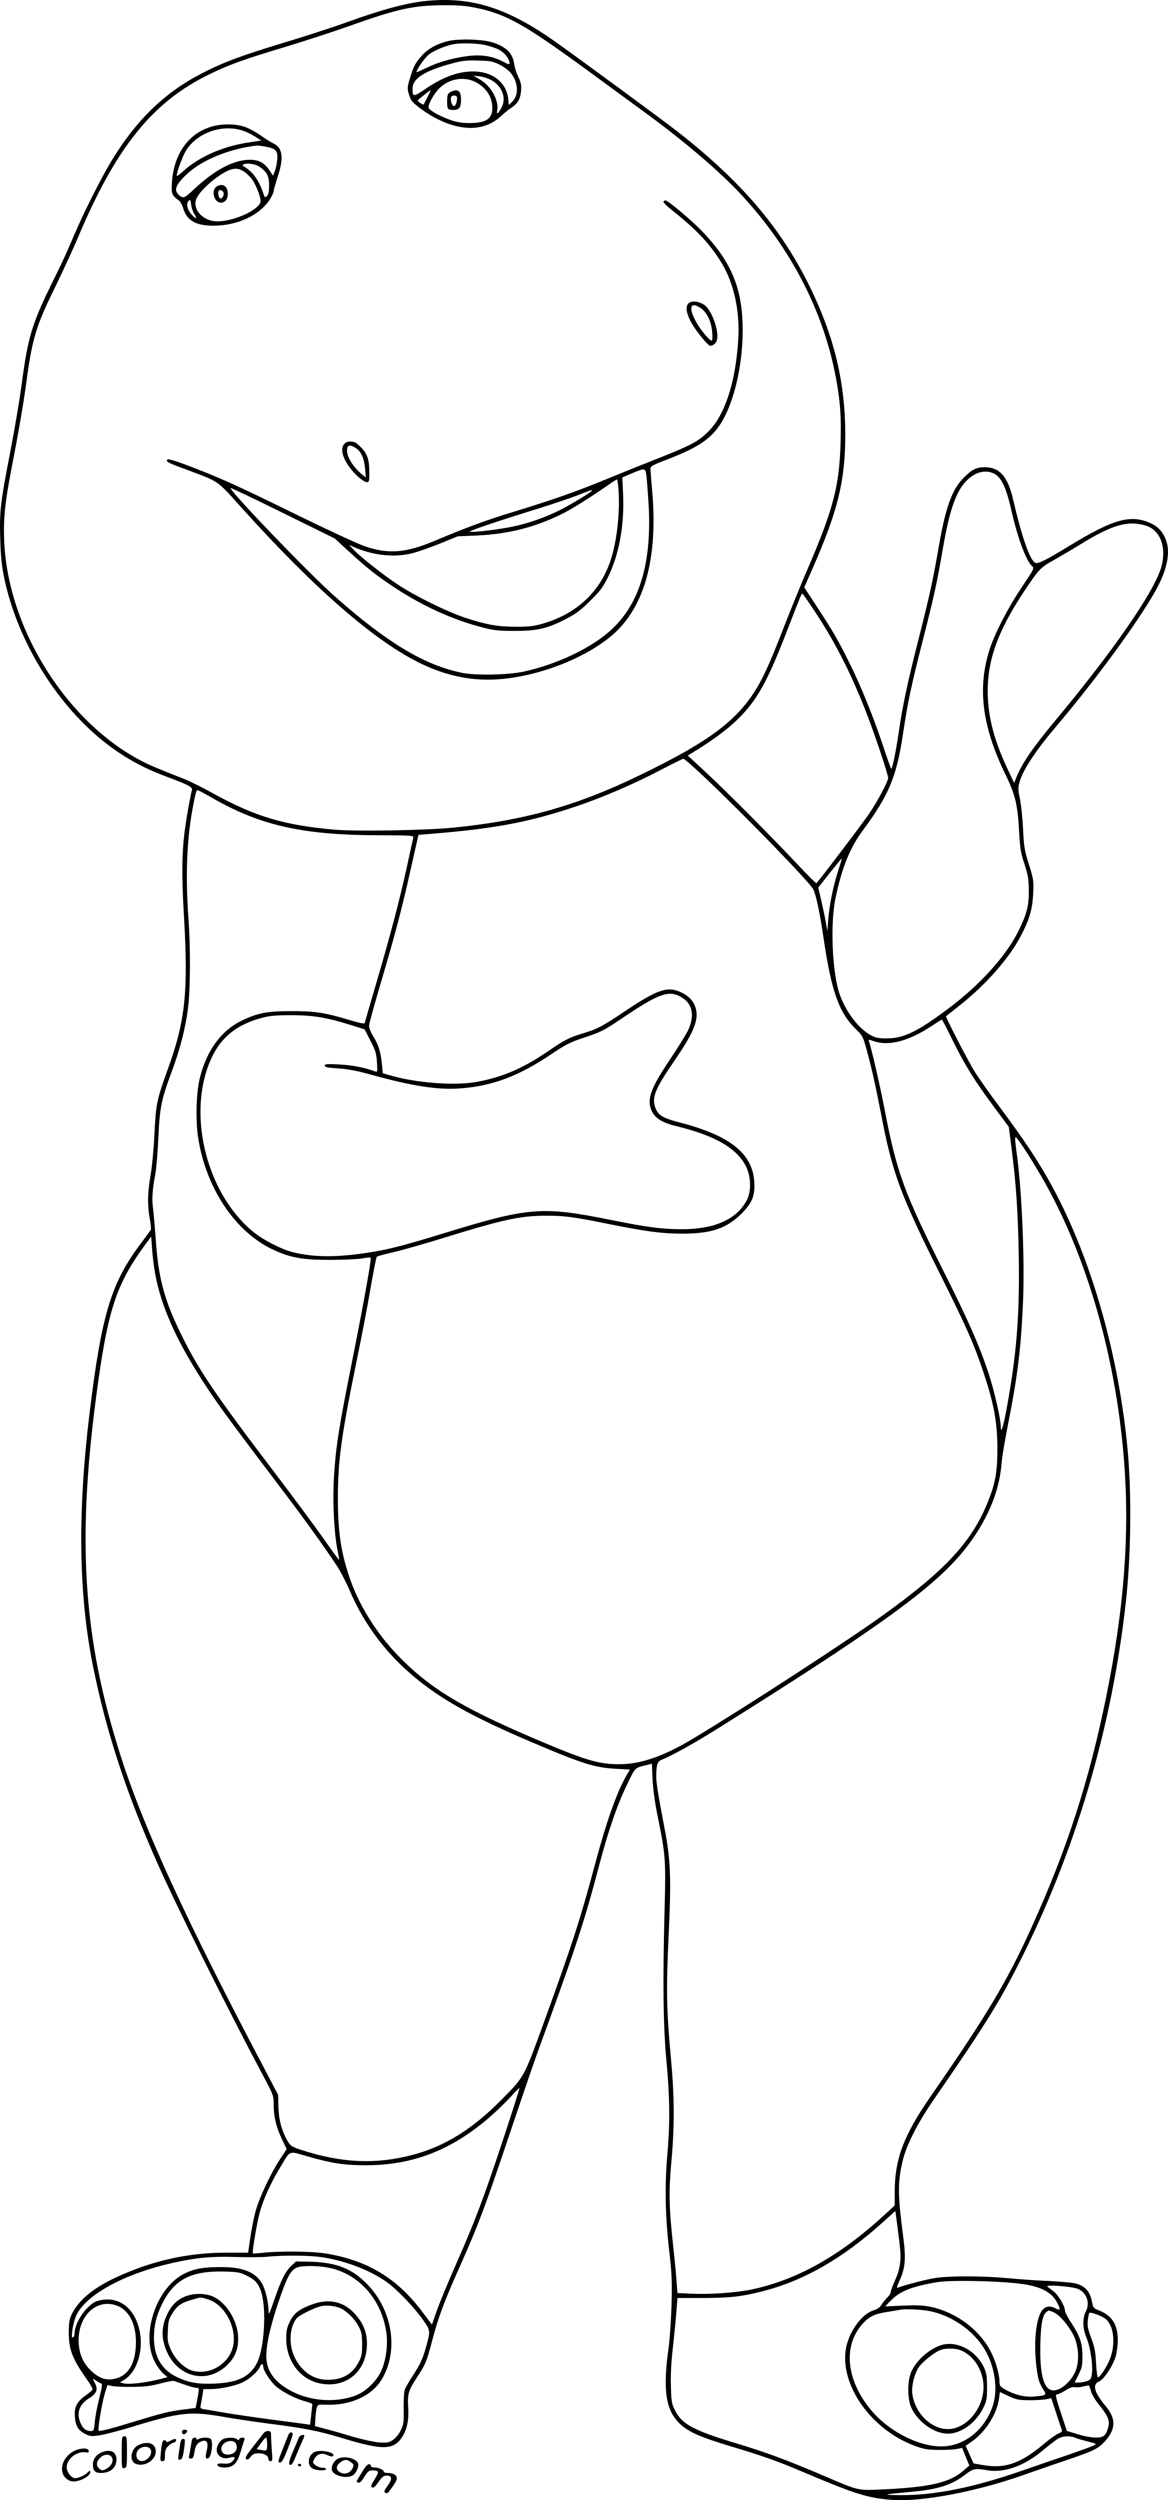 <?xml version="1.0" encoding="UTF-8"?>
<svg xmlns="http://www.w3.org/2000/svg" version="1.0" viewBox="0 0 891.534 1907.658" preserveAspectRatio="xMidYMid meet">
  <g transform="translate(-57.094,1946.906) scale(0.1,-0.1)" fill="#000000" stroke="none">
    <path d="M3835 19463 c-152 -14 -338 -63 -615 -163 -107 -39 -323 -109 -480 -156 -331 -100 -469 -152 -629 -235 -287 -148 -504 -360 -693 -674 -78 -130 -205 -382 -277 -550 -80 -185 -80 -187 -175 -379 -153 -312 -184 -416 -231 -781 -15 -110 -53 -335 -85 -500 -76 -392 -84 -457 -77 -673 4 -135 12 -206 31 -297 102 -484 408 -977 786 -1265 145 -110 277 -182 460 -250 158 -59 192 -77 186 -98 -10 -37 -37 -183 -51 -282 -26 -185 -29 -355 -10 -680 34 -587 11 -800 -127 -1180 -81 -225 -87 -256 -98 -481 -5 -108 -18 -248 -29 -314 -24 -135 -26 -228 -7 -335 8 -41 11 -79 8 -85 -3 -5 -38 -53 -77 -105 -226 -301 -298 -538 -390 -1290 -93 -762 -84 -1388 26 -1935 99 -492 251 -959 486 -1490 149 -337 539 -1121 809 -1627 83 -156 84 -158 84 -230 0 -90 19 -169 65 -265 l34 -72 -50 -76 c-69 -105 -154 -283 -185 -390 -14 -49 -33 -143 -42 -207 l-17 -117 -160 0 c-302 1 -582 -63 -864 -196 -163 -78 -272 -170 -322 -273 -18 -38 -23 -65 -23 -137 -1 -132 26 -202 140 -364 25 -35 43 -68 41 -74 -2 -6 -23 -25 -48 -42 -71 -51 -91 -88 -87 -162 5 -74 26 -109 83 -137 34 -17 46 -18 110 -8 39 6 148 35 241 63 372 114 450 122 714 75 80 -14 235 -37 345 -51 247 -31 374 -56 535 -105 317 -97 402 -97 468 0 39 58 55 134 49 226 -7 103 1 133 63 228 72 110 76 121 120 287 50 187 91 296 215 574 138 310 187 441 362 960 189 559 186 553 313 900 208 572 280 792 380 1175 74 281 142 478 215 628 69 143 57 131 166 157 l26 7 5 -119 c4 -80 17 -175 41 -293 57 -279 61 -324 51 -690 -15 -550 -11 -903 14 -1168 26 -277 28 -475 6 -724 -20 -226 -15 -467 16 -733 19 -161 21 -222 17 -400 -4 -115 -13 -258 -21 -317 -48 -339 -25 -491 89 -597 64 -59 156 -99 375 -165 241 -72 355 -112 531 -186 427 -181 512 -209 704 -225 221 -19 649 62 1010 190 88 31 237 83 330 114 208 71 241 87 294 147 80 91 81 170 1 265 -87 104 -104 164 -50 187 38 17 105 118 127 191 9 31 16 88 16 128 -1 118 -46 186 -148 225 -35 14 -41 21 -47 56 -15 89 -58 135 -141 151 -29 5 -115 12 -192 16 -77 3 -214 12 -305 21 -214 19 -460 19 -570 0 -75 -13 -223 -52 -272 -71 -15 -6 -14 1 8 50 44 96 51 166 31 323 -44 334 -45 427 -6 594 28 119 115 290 238 468 378 547 495 734 645 1030 432 851 712 1793 820 2760 41 363 46 857 11 1200 -74 740 -290 1471 -594 2015 -94 167 -191 313 -368 552 -79 105 -168 231 -199 280 -50 79 -228 423 -222 428 2 2 49 39 106 84 199 158 371 353 462 523 67 127 92 208 97 328 5 100 3 111 -33 225 -33 107 -38 136 -44 270 -4 83 -15 186 -24 229 -15 71 -15 85 -2 131 28 94 123 238 286 430 332 392 677 871 779 1080 57 115 78 220 62 297 -17 79 -59 134 -127 165 -152 69 -285 32 -619 -172 -174 -107 -239 -139 -260 -131 -41 15 -103 192 -171 484 -41 177 -103 247 -219 246 -62 0 -98 -19 -159 -81 -91 -92 -141 -233 -196 -563 -38 -219 -68 -354 -154 -693 -76 -298 -117 -489 -145 -685 -23 -155 -50 -286 -58 -278 -3 3 -34 89 -68 193 -73 217 -167 448 -256 625 -81 163 -122 234 -240 414 l-99 151 64 146 c193 439 249 667 249 1022 0 396 -85 749 -273 1131 -220 447 -524 802 -1010 1181 -114 89 -734 544 -925 680 -367 260 -637 347 -980 316z m366 -53 c237 -49 372 -125 880 -497 156 -115 343 -251 414 -303 292 -213 566 -446 729 -621 422 -453 682 -993 752 -1560 12 -102 15 -183 11 -339 -9 -325 -55 -503 -242 -940 -54 -124 -137 -328 -186 -454 -99 -255 -144 -357 -195 -448 -150 -266 -366 -431 -908 -693 -479 -233 -880 -346 -1416 -400 -214 -22 -748 -31 -920 -16 -384 34 -602 100 -924 277 -83 47 -194 101 -246 120 -52 20 -136 54 -187 75 -621 255 -1130 1014 -1160 1729 -7 190 5 299 77 665 32 165 70 388 85 495 51 388 75 469 230 785 56 116 131 277 166 360 295 702 574 1048 1014 1260 149 72 257 111 567 204 145 44 364 115 488 159 373 133 495 160 723 161 113 1 173 -4 248 -19z m3970 -3562 c49 -33 83 -111 119 -270 48 -214 114 -390 159 -429 18 -15 14 -22 -75 -155 -105 -154 -210 -357 -249 -479 -95 -295 -58 -587 119 -952 77 -157 95 -234 106 -443 7 -124 12 -159 41 -245 28 -85 32 -115 33 -200 1 -118 -15 -179 -80 -311 -95 -191 -293 -410 -535 -591 -236 -176 -340 -227 -469 -227 -60 0 -84 4 -120 23 -97 51 -200 189 -244 326 -54 170 -68 532 -27 724 48 229 110 381 205 510 203 273 262 417 311 749 33 224 61 358 145 687 91 355 112 454 156 707 60 354 119 497 233 570 57 36 123 38 172 6z m1147 -390 c111 -34 160 -168 116 -319 -56 -189 -363 -634 -809 -1169 -172 -207 -253 -325 -295 -430 l-18 -45 -51 108 c-104 221 -151 405 -151 594 0 238 78 455 267 743 122 185 133 197 235 254 51 29 147 85 213 126 238 146 358 180 493 138z m-2540 -636 c158 -235 279 -470 396 -766 65 -163 176 -494 176 -523 0 -26 -78 -173 -145 -273 -47 -69 -355 -476 -402 -530 -3 -3 -66 60 -141 140 -210 223 -521 536 -689 693 l-152 141 32 20 c142 85 271 180 347 255 150 147 229 289 380 681 98 254 109 280 115 280 3 0 40 -53 83 -118z m-816 -1296 c290 -274 787 -787 816 -841 21 -40 51 -182 77 -360 62 -423 119 -583 254 -714 43 -41 51 -55 74 -141 38 -137 70 -278 112 -495 87 -458 146 -617 463 -1251 191 -383 246 -507 317 -718 82 -245 108 -384 109 -586 0 -187 -16 -273 -78 -424 -123 -297 -326 -514 -795 -851 -275 -198 -1065 -711 -1452 -943 -219 -132 -395 -193 -554 -194 -168 -1 -263 28 -680 206 -540 232 -781 379 -1016 623 -169 175 -303 392 -374 607 -63 189 -85 344 -85 596 0 282 26 472 141 1035 39 187 88 443 109 569 22 127 43 233 47 236 5 4 62 20 128 35 65 15 227 61 360 102 478 148 607 176 805 176 141 0 204 -8 475 -63 290 -58 405 -73 560 -74 225 0 341 39 456 153 82 82 104 137 97 245 -14 213 -184 349 -556 447 -143 37 -175 56 -198 114 -30 79 -4 143 141 355 141 205 184 302 171 385 -10 62 -47 109 -111 140 -106 52 -181 28 -436 -143 -176 -118 -209 -135 -329 -171 -96 -29 -132 -48 -263 -138 -184 -125 -342 -193 -532 -228 -168 -32 -467 -10 -670 50 l-52 15 -7 71 c-9 92 -26 146 -66 211 -18 29 -33 65 -32 80 0 15 39 156 86 315 114 385 165 578 233 885 l58 257 75 6 c500 40 758 88 1110 205 210 69 470 181 675 290 83 43 156 79 162 80 7 0 86 -69 175 -154z m-3775 -143 c366 -211 690 -285 1260 -287 278 -1 282 -1 278 -21 -3 -11 -23 -103 -45 -205 -58 -266 -128 -531 -232 -885 -50 -170 -92 -315 -93 -321 -2 -8 -36 -2 -102 18 -202 61 -275 72 -453 72 -191 0 -260 -13 -385 -73 -153 -74 -263 -222 -316 -426 -31 -115 -37 -339 -14 -477 63 -386 289 -717 579 -848 129 -59 220 -74 426 -74 102 0 212 5 245 11 33 6 62 9 65 6 8 -8 -49 -325 -140 -783 -103 -513 -126 -661 -140 -892 -11 -183 0 -412 25 -546 8 -42 15 -81 15 -86 0 -4 -55 71 -123 168 -68 96 -240 329 -383 516 -446 587 -568 768 -699 1035 -130 263 -176 435 -195 725 -6 85 -15 189 -20 230 -11 79 -7 145 17 275 8 44 18 169 23 277 10 226 23 290 101 498 63 170 104 327 124 478 19 140 21 458 5 682 -24 334 -14 606 31 850 24 126 28 140 39 140 5 0 53 -26 107 -57z m4782 -557 c-37 -113 -67 -258 -76 -372 l-7 -89 -12 70 c-7 39 -23 113 -35 166 l-22 96 88 112 c49 61 89 110 91 109 1 -2 -11 -43 -27 -92z m-1187 -972 c75 -48 91 -137 43 -242 -14 -31 -78 -134 -141 -228 -143 -214 -175 -298 -143 -381 24 -63 79 -99 194 -127 297 -72 466 -171 533 -313 36 -78 38 -186 3 -252 -77 -146 -245 -221 -495 -221 -153 0 -263 15 -539 70 -528 107 -628 99 -1272 -99 -314 -96 -423 -125 -586 -150 -236 -37 -418 -36 -574 4 -88 22 -231 96 -305 158 -364 302 -508 924 -309 1335 73 151 191 244 376 294 63 17 107 21 228 21 166 0 268 -17 457 -76 l102 -32 44 -86 c39 -75 46 -97 50 -164 5 -74 4 -78 -14 -71 -76 29 -173 48 -271 53 -96 5 -113 4 -113 -9 0 -12 21 -16 103 -21 73 -5 143 -18 247 -47 313 -87 511 -118 678 -106 248 17 452 93 703 263 106 71 145 91 240 122 144 48 154 53 329 171 260 174 335 198 432 134z m2060 -322 c94 -190 168 -310 317 -510 l112 -151 19 -148 c36 -272 51 -495 57 -823 8 -457 -15 -752 -88 -1155 -29 -161 -49 -225 -49 -161 0 57 -51 280 -95 412 -66 200 -150 391 -331 752 -315 626 -368 771 -464 1272 -36 185 -100 461 -117 506 -4 12 2 11 37 -1 117 -41 273 1 455 124 33 22 62 40 65 40 3 1 40 -70 82 -157z m640 -976 c359 -589 600 -1389 667 -2211 47 -569 4 -1145 -136 -1830 -130 -636 -297 -1154 -565 -1745 -187 -414 -341 -672 -769 -1290 -212 -306 -279 -484 -279 -741 l0 -98 -87 -80 c-334 -306 -664 -490 -1006 -561 -118 -25 -327 -39 -464 -32 l-101 5 -7 91 c-3 50 -15 172 -26 271 -32 289 -34 414 -13 645 24 263 23 497 -4 786 -34 365 -37 525 -17 942 20 421 15 571 -31 807 -50 263 -64 349 -64 400 0 85 9 115 39 126 71 27 244 123 411 227 1236 773 1668 1085 1899 1371 172 215 270 441 287 665 3 45 26 180 50 301 74 374 99 583 114 941 13 324 -10 855 -50 1134 -5 36 -10 78 -10 94 0 28 2 26 41 -28 23 -32 78 -117 121 -190z m-6727 -804 c48 -263 172 -534 402 -880 88 -134 198 -282 584 -792 152 -200 294 -397 397 -552 29 -43 74 -129 101 -192 114 -269 293 -503 528 -690 201 -160 435 -288 860 -469 387 -165 481 -195 645 -204 l107 -6 -24 -41 c-76 -131 -155 -354 -245 -692 -110 -410 -168 -591 -385 -1189 -156 -429 -149 -418 -325 -596 -225 -228 -437 -359 -684 -423 -281 -73 -539 -61 -849 40 -70 23 -79 30 -101 67 -45 77 -68 165 -70 262 l-2 90 -118 225 c-577 1093 -909 1815 -1079 2346 -298 924 -344 1680 -176 2874 78 553 145 750 353 1035 l51 69 7 -97 c4 -54 14 -137 23 -185z m2661 -6593 c-153 -463 -218 -634 -361 -959 -62 -141 -130 -303 -150 -362 l-37 -106 -73 97 c-194 258 -419 394 -740 446 -100 17 -355 19 -475 5 -41 -4 -77 -7 -79 -4 -7 6 29 220 50 302 26 101 85 233 154 346 87 145 63 134 212 92 188 -54 286 -69 453 -68 358 1 657 119 950 377 50 44 118 111 152 148 33 37 62 66 64 64 2 -2 -52 -172 -120 -378z m3023 -825 c13 -109 3 -179 -40 -273 -16 -35 -29 -71 -29 -81 0 -9 -12 -27 -26 -41 -14 -13 -34 -38 -44 -55 -13 -21 -33 -35 -61 -43 -89 -27 -186 -160 -210 -286 -52 -279 188 -622 522 -747 73 -27 98 -31 184 -32 55 -1 118 3 140 7 l40 8 27 -67 28 -67 -38 -33 c-108 -98 -260 -133 -638 -150 -178 -8 -170 -9 -434 104 -288 123 -440 179 -668 248 -327 98 -417 147 -469 252 -26 52 -28 69 -31 187 -3 87 3 190 17 310 11 99 23 221 26 270 l7 90 196 0 c214 1 298 11 467 55 309 81 600 249 900 519 l100 90 12 -87 c6 -48 17 -128 22 -178z m-4439 -84 c187 -23 390 -98 524 -194 78 -56 208 -191 275 -287 60 -84 60 -82 16 -235 -19 -65 -42 -113 -85 -179 -32 -49 -64 -102 -69 -118 -6 -15 -10 -80 -9 -145 2 -107 0 -123 -23 -168 -13 -28 -39 -59 -59 -72 -31 -21 -43 -23 -105 -19 -38 3 -126 22 -195 42 -69 21 -163 48 -210 60 l-85 23 3 55 c2 29 6 66 10 82 8 28 9 28 78 26 183 -6 346 69 420 195 128 216 83 519 -107 719 -118 124 -239 172 -442 177 l-107 2 -36 -34 c-47 -45 -77 -107 -130 -260 -37 -109 -43 -120 -43 -84 -2 70 -22 157 -48 206 -49 90 -149 131 -322 129 -128 0 -193 -12 -267 -47 -214 -101 -339 -457 -235 -669 17 -35 47 -77 66 -94 l35 -30 -38 -10 c-116 -31 -253 -48 -298 -37 l-27 7 29 18 c132 80 171 321 81 485 -56 102 -153 147 -261 124 -39 -8 -61 -21 -101 -62 -52 -52 -95 -138 -95 -191 0 -13 -5 -27 -12 -31 -20 -13 0 116 27 172 77 158 373 317 739 398 176 39 292 50 481 44 93 -3 199 -2 235 2 103 11 298 11 390 0z m85 -85 c228 -48 399 -242 435 -494 12 -86 0 -194 -32 -276 -31 -83 -121 -173 -202 -204 -169 -63 -382 -40 -533 58 -76 49 -120 102 -140 171 -24 83 -1 226 76 461 67 204 98 264 145 285 41 18 164 17 251 -1z m-632 -59 c67 -32 92 -61 113 -130 40 -132 22 -422 -32 -533 -52 -107 -145 -153 -323 -161 -130 -5 -196 6 -288 49 -118 56 -176 155 -177 299 0 94 17 166 60 255 92 189 218 257 470 252 108 -3 126 -5 177 -31z m5888 -60 c166 -18 256 -63 299 -146 28 -54 26 -63 -10 -45 -93 48 -143 -24 -156 -228 -6 -100 6 -245 26 -318 6 -20 21 -53 34 -72 29 -43 25 -46 -74 -54 -70 -6 -153 16 -224 58 -30 18 -36 26 -36 56 0 52 -27 150 -61 218 -84 172 -261 307 -457 351 -61 13 -105 16 -216 11 l-139 -6 44 45 c70 72 163 108 354 140 98 16 430 11 616 -10z m456 -41 c67 -27 96 -105 63 -171 -28 -54 -26 -130 5 -205 29 -69 50 -211 40 -275 -5 -36 -11 -44 -37 -53 -17 -6 -45 -11 -63 -11 l-32 0 31 61 c26 53 30 72 29 143 0 96 -18 149 -86 253 -26 40 -47 80 -47 91 0 35 -52 123 -89 149 -20 15 -40 31 -46 36 -16 16 188 0 232 -18z m-7320 -134 c89 -41 138 -154 131 -300 -7 -142 -61 -228 -156 -251 -67 -16 -117 -1 -176 51 -65 57 -98 126 -104 216 -14 212 142 357 305 284z m6185 -35 c173 -33 340 -149 426 -295 76 -129 101 -295 64 -418 -55 -178 -198 -304 -364 -319 -177 -16 -423 103 -566 273 -193 231 -219 493 -66 662 49 55 91 75 189 90 44 7 87 14 95 16 41 8 156 3 222 -9z m951 -10 c43 -18 111 -96 150 -171 39 -77 48 -186 23 -263 -28 -83 -112 -162 -173 -162 -74 0 -107 116 -101 358 4 158 18 223 51 244 15 10 12 10 50 -6z m400 -53 c57 -51 73 -171 37 -284 -19 -61 -80 -159 -99 -159 -4 0 -11 48 -14 108 -4 87 -11 122 -37 192 -25 68 -31 95 -26 133 3 26 8 52 11 57 7 12 99 -22 128 -47z m-6433 -360 c0 -32 58 -120 102 -156 54 -44 153 -94 221 -111 28 -7 52 -17 52 -22 -1 -5 -4 -42 -9 -83 l-8 -73 -42 6 c-22 3 -144 19 -271 36 -126 17 -279 39 -340 50 -60 10 -127 22 -149 25 -37 6 -38 7 -32 38 4 18 9 51 13 75 l6 42 52 0 c79 0 196 25 253 54 54 27 117 86 127 117 8 24 25 25 25 2z m-1240 -129 c14 -4 12 -19 -11 -112 -15 -59 -31 -140 -34 -179 -7 -70 -8 -73 -34 -73 -35 1 -58 20 -76 63 -32 76 -9 140 66 187 55 33 69 66 48 108 -7 15 -15 31 -18 37 -2 5 7 2 20 -8 13 -10 31 -20 39 -23z m640 -10 c36 -13 75 -24 88 -24 22 0 23 -3 17 -43 -4 -23 -10 -58 -14 -77 l-7 -34 -94 -12 c-110 -14 -157 -26 -375 -92 -181 -56 -264 -77 -271 -69 -9 9 26 214 47 284 l20 64 37 -8 c20 -4 91 -7 157 -6 93 1 141 7 210 26 50 13 97 22 105 19 8 -3 44 -16 80 -28z m6918 -48 c6 -26 33 -70 63 -107 68 -85 82 -119 70 -167 -19 -68 -35 -82 -98 -82 -31 0 -91 11 -137 26 l-82 25 -42 127 c-46 140 -48 152 -29 152 7 0 34 14 61 30 31 20 55 28 69 25 12 -3 40 -2 62 4 22 5 42 9 45 10 3 1 11 -19 18 -43z m-468 -71 c52 0 111 4 130 8 l35 8 39 -118 c21 -65 41 -123 43 -129 2 -7 -9 -16 -25 -22 -15 -5 -62 -38 -103 -72 -189 -160 -308 -201 -485 -168 l-62 11 -30 67 -30 67 55 39 c101 73 186 211 200 325 l6 47 66 -31 c59 -28 76 -31 161 -32z m347 -286 c15 -7 59 -19 98 -29 66 -16 68 -18 45 -30 -13 -7 -94 -36 -179 -66 -86 -29 -247 -84 -359 -123 -380 -133 -677 -192 -940 -190 -150 2 -143 4 113 28 182 18 285 52 383 128 60 47 76 50 174 33 126 -20 280 35 417 151 41 34 90 72 109 85 38 26 93 31 139 13z M3988 19155 c-83 -21 -148 -57 -195 -108 -50 -55 -65 -81 -93 -175 -19 -63 -21 -79 -10 -115 6 -23 17 -49 23 -57 23 -29 102 -88 168 -124 205 -113 388 -110 513 6 22 21 56 49 75 61 52 34 74 69 79 131 4 45 0 66 -21 108 -14 29 -28 73 -31 98 -11 80 -56 127 -154 162 -75 28 -269 34 -354 13z m283 -29 c37 -8 86 -24 108 -36 42 -21 81 -70 81 -102 0 -13 -8 -12 -52 12 -76 41 -167 55 -270 41 -116 -16 -223 -46 -312 -90 -42 -20 -76 -35 -76 -33 0 22 64 112 98 138 40 30 131 67 192 77 56 9 169 6 231 -7z m111 -149 c32 -16 71 -44 86 -63 59 -71 65 -168 14 -220 l-27 -26 -5 48 c-15 127 -122 209 -270 208 -117 -1 -231 -44 -367 -137 -87 -59 -93 -59 -93 7 0 77 94 136 305 192 73 20 110 24 195 21 92 -2 112 -6 162 -30z m-61 -119 c82 -46 116 -135 80 -206 -26 -51 -43 -63 -35 -24 15 72 -47 185 -128 232 l-53 32 49 -6 c26 -3 66 -16 87 -28z m-102 -25 c65 -41 103 -99 109 -168 8 -99 -39 -135 -175 -135 -56 0 -97 7 -145 24 -79 28 -157 71 -165 92 -8 22 37 104 81 149 79 79 203 95 295 38z m-385 -105 c-15 -29 -28 -54 -29 -56 -5 -5 -45 22 -45 30 0 6 89 77 98 78 1 0 -10 -24 -24 -52z M4010 18767 c-21 -11 -25 -20 -26 -62 -1 -69 2 -75 47 -75 46 0 59 18 59 82 0 65 -26 83 -80 55z m50 -44 c0 -33 -12 -63 -25 -63 -15 0 -30 54 -20 70 11 17 45 12 45 -7z M2176 18500 c-172 -55 -279 -211 -293 -425 -5 -85 -1 -97 55 -137 10 -7 23 -32 30 -55 28 -96 96 -136 232 -136 184 0 354 80 432 202 15 25 28 52 28 62 0 9 14 57 30 107 49 149 39 223 -33 257 -18 8 -60 35 -94 59 -33 24 -87 53 -117 65 -73 27 -187 28 -270 1z m240 -25 c27 -8 72 -29 99 -46 l50 -32 -90 -14 c-201 -29 -388 -111 -510 -224 -25 -23 -45 -37 -45 -31 0 29 46 153 72 194 84 133 268 199 424 153z m184 -125 c78 -15 93 -32 87 -100 -3 -30 -11 -70 -19 -89 l-13 -33 -25 38 c-40 61 -82 84 -154 84 -122 -1 -265 -76 -423 -224 -68 -63 -76 -68 -99 -58 -13 7 -29 23 -35 36 -15 33 13 78 89 146 116 104 326 187 528 209 6 0 35 -4 64 -9z m-50 -152 c58 -40 75 -72 75 -143 0 -46 -5 -69 -16 -81 -16 -15 -18 -13 -29 22 -23 71 -58 130 -99 167 -23 20 -46 37 -52 37 -5 0 -7 5 -4 10 12 19 90 11 125 -12z m-111 -42 c18 -13 44 -39 57 -57 28 -39 64 -130 64 -163 0 -63 -198 -156 -330 -156 -99 0 -180 76 -166 155 9 47 89 132 183 195 89 60 137 66 192 26z m-385 -320 c26 -41 13 -42 -23 -1 -33 38 -41 81 -18 104 10 10 13 3 17 -32 3 -24 14 -56 24 -71z M2222 18044 c-38 -26 -21 -109 25 -120 35 -9 63 21 63 66 0 60 -42 86 -88 54z m56 -50 c2 -11 -4 -26 -12 -34 -13 -10 -17 -9 -25 11 -4 13 -6 30 -3 37 7 20 37 10 40 -14z M5635 17931 c-3 -6 27 -36 67 -67 188 -149 291 -259 379 -405 93 -155 138 -365 125 -579 -20 -328 -101 -578 -230 -705 -75 -74 -129 -103 -371 -199 -105 -41 -284 -113 -400 -161 -244 -100 -407 -157 -710 -250 -211 -64 -360 -119 -600 -220 -225 -95 -355 -106 -537 -45 -51 17 -293 129 -538 249 -450 221 -573 276 -823 371 -89 34 -142 49 -148 43 -15 -15 3 -25 131 -72 272 -102 239 -79 433 -294 560 -623 1026 -1027 1377 -1194 220 -105 433 -140 665 -109 326 43 677 202 846 383 204 219 288 567 249 1033 -7 85 -14 166 -14 179 -1 22 10 29 119 71 240 92 335 155 412 269 103 155 172 442 173 716 0 321 -84 526 -314 764 -84 86 -257 231 -276 231 -5 0 -11 -4 -15 -9z m-132 -2079 c4 -20 11 -112 17 -204 31 -459 -61 -779 -282 -983 -149 -138 -409 -263 -668 -320 -116 -26 -368 -31 -471 -10 -287 58 -572 229 -974 585 -199 176 -808 810 -793 825 2 3 182 -83 399 -190 l394 -194 115 -105 c140 -128 202 -177 346 -272 207 -137 442 -244 659 -300 96 -25 129 -29 255 -29 172 0 250 18 394 93 72 37 110 65 182 137 78 76 98 104 138 185 83 170 124 396 113 631 l-6 125 72 31 c97 41 103 41 110 -5z m-210 -134 c10 -175 -15 -387 -63 -529 -79 -235 -256 -400 -505 -475 -76 -23 -109 -27 -215 -27 -141 0 -225 15 -390 69 -135 45 -376 163 -510 251 -113 75 -284 209 -340 268 l-35 36 49 -21 c146 -62 311 -77 446 -39 41 11 133 44 205 73 l130 53 145 6 c231 10 432 59 635 157 86 41 215 122 384 239 24 17 47 31 51 31 4 0 10 -42 13 -92z m-203 8 c0 -9 -160 -106 -245 -149 -113 -56 -234 -99 -356 -125 -99 -22 -309 -47 -330 -40 -14 5 187 73 506 172 116 36 255 83 310 104 103 41 115 45 115 38z M5826 17154 c-38 -37 2 -140 101 -259 29 -36 58 -65 64 -65 23 0 48 22 53 47 16 70 -41 225 -95 264 -42 30 -100 36 -123 13z m94 -36 c47 -32 81 -103 87 -183 4 -42 2 -65 -5 -65 -14 0 -77 74 -109 128 -71 120 -57 177 27 120z M3193 16074 c-32 -50 15 -153 111 -242 25 -23 55 -42 66 -42 18 0 20 6 20 73 0 100 -15 144 -65 194 -34 35 -49 43 -78 43 -28 0 -40 -6 -54 -26z m93 -23 c41 -25 65 -80 72 -160 l5 -65 -25 20 c-65 51 -118 133 -118 182 0 47 16 53 66 23z M2952 1886 c-99 -37 -140 -69 -170 -134 -22 -46 -27 -71 -26 -132 1 -170 111 -311 264 -338 198 -36 352 97 352 305 0 87 -29 158 -94 229 -85 93 -197 117 -326 70z m220 -30 c51 -24 112 -87 140 -144 19 -38 23 -63 23 -132 0 -73 -4 -92 -28 -137 -46 -88 -123 -132 -232 -132 -110 -1 -203 62 -256 174 -47 97 -38 235 19 298 19 21 129 76 177 88 45 12 115 5 157 -15z M2005 1954 c-72 -23 -119 -65 -155 -137 -37 -76 -47 -147 -30 -218 59 -252 313 -343 486 -175 65 64 90 135 81 234 -11 115 -89 237 -181 284 -53 27 -138 32 -201 12z m152 -29 c122 -36 216 -199 196 -340 -19 -142 -172 -243 -312 -205 -61 16 -132 85 -166 161 -24 54 -27 71 -23 143 3 71 7 89 33 131 39 62 68 83 146 105 80 23 67 23 126 5z M7760 1577 c-90 -26 -191 -113 -232 -202 -32 -69 -32 -208 -1 -277 50 -109 175 -198 278 -198 103 0 215 82 272 198 25 51 28 68 28 157 0 81 -4 109 -22 147 -60 131 -203 208 -323 175z m145 -41 c94 -40 162 -139 172 -253 14 -151 -92 -311 -226 -343 -138 -33 -291 93 -316 261 -9 58 15 155 49 206 27 40 112 108 160 129 41 18 118 17 161 0z M1960 917 c0 -21 12 -28 27 -16 19 16 16 29 -7 29 -11 0 -20 -6 -20 -13z M2585 906 c-6 -8 -41 -53 -79 -101 -53 -67 -66 -89 -57 -98 10 -9 17 -6 35 16 17 22 30 27 63 27 43 0 73 -19 73 -46 0 -8 7 -14 16 -14 15 0 16 10 10 77 -3 42 -6 93 -6 115 0 33 -3 38 -23 38 -12 0 -27 -6 -32 -14z m25 -86 c0 -53 0 -53 -49 -44 l-31 6 32 44 c17 24 35 44 40 44 4 0 8 -22 8 -50z M2771 888 c-5 -13 -19 -48 -31 -78 -49 -122 -51 -130 -31 -130 13 0 28 26 59 106 23 58 40 110 37 115 -10 16 -25 10 -34 -13z M2851 868 c-5 -13 -25 -61 -45 -107 -25 -58 -33 -88 -26 -95 13 -13 22 -3 48 59 11 28 32 76 46 108 25 55 25 57 6 57 -12 0 -24 -10 -29 -22z M1500 756 c0 -119 1 -124 20 -119 19 5 20 14 20 124 0 112 -1 119 -20 119 -19 0 -20 -7 -20 -124z M2036 853 c-2 -10 -7 -38 -11 -63 -4 -25 -9 -53 -11 -62 -4 -13 0 -18 14 -18 16 0 21 9 27 49 7 50 24 74 61 85 34 10 46 -14 35 -65 -14 -59 -13 -69 4 -69 31 0 49 143 19 154 -24 9 -63 7 -85 -4 -13 -7 -19 -7 -19 0 0 17 -28 11 -34 -7z M2273 858 c-33 -16 -58 -74 -44 -104 16 -36 53 -50 96 -37 41 13 48 -2 16 -32 -15 -12 -32 -16 -65 -13 -32 2 -46 -1 -46 -9 0 -17 43 -27 83 -19 48 9 72 40 97 125 12 40 24 80 27 87 3 9 -2 14 -15 14 -11 0 -22 -6 -25 -12 -4 -10 -7 -10 -18 0 -16 14 -75 15 -106 0z m105 -56 c4 -35 -26 -62 -68 -62 -69 0 -65 87 5 102 36 8 60 -7 63 -40z M1868 844 c-16 -8 -28 -10 -28 -4 0 5 -7 10 -15 10 -14 0 -20 -23 -28 -112 -4 -42 -2 -48 14 -48 16 0 19 8 19 45 0 35 6 52 25 70 13 14 31 25 38 25 8 0 17 7 21 15 7 19 -11 19 -46 -1z M1946 820 c-3 -22 -9 -58 -12 -81 -5 -36 -4 -40 12 -37 15 3 21 18 30 81 9 70 9 77 -7 77 -12 0 -19 -11 -23 -40z M1632 815 c-63 -27 -79 -125 -23 -146 65 -25 151 29 151 95 0 60 -56 82 -128 51z m88 -35 c24 -45 -46 -110 -89 -83 -25 15 -25 59 -2 82 27 27 77 28 91 1z M1156 776 c-122 -45 -153 -197 -48 -237 46 -18 152 30 152 68 0 14 -4 13 -22 -5 -24 -22 -69 -42 -94 -42 -28 0 -64 47 -64 84 0 64 80 126 146 113 19 -3 24 -1 22 12 -4 21 -43 24 -92 7z M1344 756 c-39 -17 -64 -52 -64 -89 0 -49 16 -67 61 -67 72 0 118 40 119 101 0 62 -47 85 -116 55z m74 -28 c26 -26 9 -73 -35 -96 -29 -16 -39 -15 -57 4 -23 22 -20 51 9 79 26 27 64 32 83 13z M2964 756 c-49 -35 -48 -108 1 -126 34 -13 95 -13 95 0 0 6 -13 10 -29 10 -16 0 -39 9 -52 19 -23 19 -23 21 -9 48 22 39 59 50 100 29 19 -9 37 -13 42 -8 30 30 -110 56 -148 28z M3142 704 c-28 -19 -45 -59 -37 -85 13 -40 109 -64 156 -39 26 14 51 67 44 91 -14 44 -118 65 -163 33z m109 -23 c21 -16 22 -22 11 -45 -16 -35 -56 -50 -90 -34 -37 18 -40 51 -6 77 33 26 55 27 85 2z M2845 660 c3 -5 10 -10 16 -10 5 0 9 5 9 10 0 6 -7 10 -16 10 -8 0 -12 -4 -9 -10z M3335 608 c-21 -35 -40 -66 -41 -69 -2 -4 3 -10 12 -13 10 -4 24 9 46 44 27 44 35 50 64 50 18 0 36 -5 39 -10 4 -6 -8 -33 -26 -61 -26 -41 -30 -52 -18 -59 10 -7 23 4 48 40 28 40 40 50 63 50 43 0 45 -25 8 -77 -26 -36 -30 -47 -19 -54 8 -4 16 -5 20 -1 45 55 69 94 69 111 0 25 -28 41 -69 41 -17 0 -31 4 -31 10 0 14 -41 33 -72 32 -15 0 -27 4 -25 11 1 6 -5 12 -14 14 -10 3 -29 -17 -54 -59z"></path>
  </g>
</svg>
